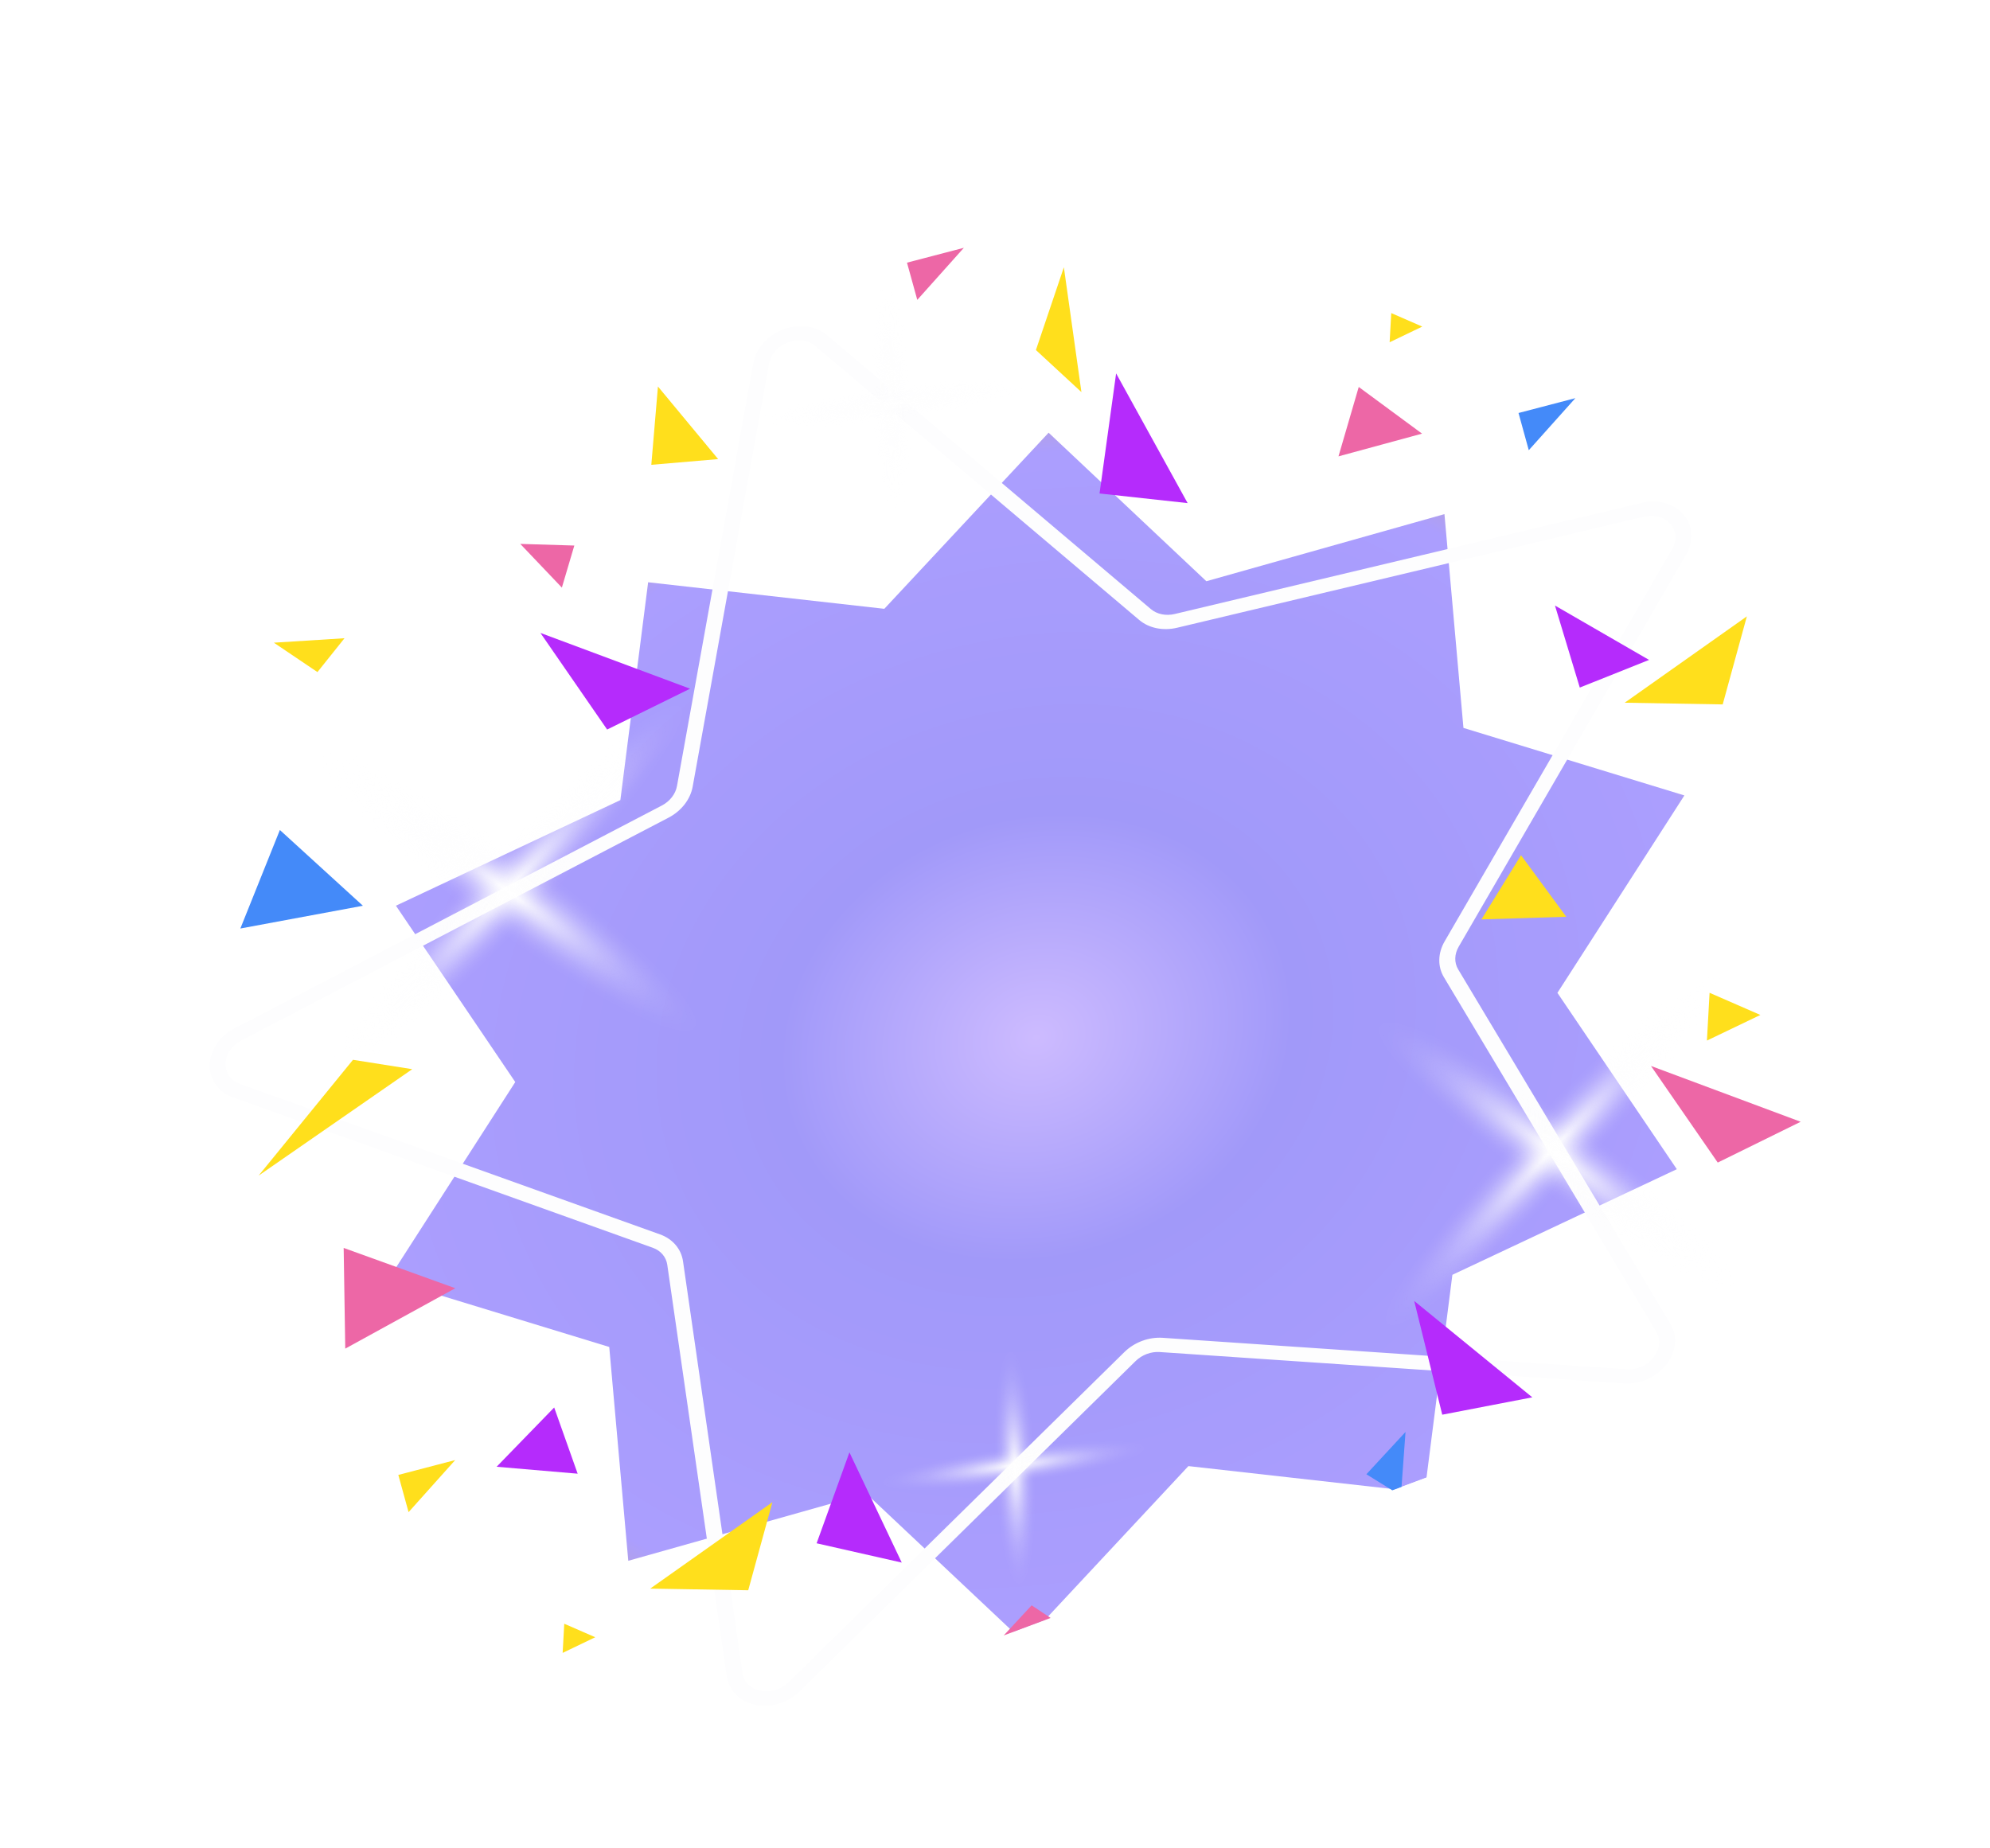 <svg width="267" height="248" viewBox="0 0 267 248" fill="none" xmlns="http://www.w3.org/2000/svg">
<g clip-path="url(#clip0_73_5479)">
<g filter="url(#filter0_d_73_5479)">
<path d="M223.745 101.112L206.71 127.604L222.73 151.268L192.617 165.441L188.888 194.669L157.2 191.11L135.155 214.74L113.992 194.81L82.047 203.817L79.493 175.124L49.855 166.066L66.884 139.572L50.871 115.91L80.984 101.737L84.711 72.506L116.4 76.068L138.444 52.435L159.608 72.368L191.553 63.361L194.102 92.052L223.745 101.112Z" fill="url(#paint0_radial_73_5479)"/>
</g>
<g filter="url(#filter1_d_73_5479)">
<path d="M104.92 228.468C103.779 228.895 102.538 229.01 101.354 228.768C99.258 228.338 97.783 226.869 97.504 224.939L89.528 169.721C89.377 168.675 88.649 167.822 87.586 167.443L31.268 147.265C29.299 146.558 28.103 144.892 28.14 142.915C28.182 140.936 29.45 139.06 31.453 138.012L88.786 108.104C89.873 107.539 90.638 106.557 90.831 105.483L101.08 48.707C101.437 46.721 102.98 44.997 105.1 44.206C107.22 43.414 109.478 43.722 110.999 45.002L154.411 81.734C155.231 82.429 156.433 82.677 157.619 82.393L220.271 67.482C222.46 66.96 224.613 67.563 225.88 69.053C227.151 70.541 227.275 72.612 226.208 74.448L195.704 127.057C195.129 128.053 195.105 129.186 195.644 130.084L224.119 177.645C225.113 179.307 224.904 181.405 223.567 183.118C222.23 184.83 220.052 185.803 217.876 185.654L155.61 181.435C154.433 181.354 153.219 181.807 152.363 182.648L107.307 226.955C106.623 227.629 105.805 228.142 104.926 228.47L104.92 228.468ZM153.234 179.94C154.117 179.61 155.065 179.463 156 179.525L218.265 183.744C219.659 183.841 221.001 183.243 221.857 182.142C222.714 181.045 222.841 179.754 222.202 178.691L193.728 131.13C192.873 129.703 192.908 127.907 193.825 126.33L224.33 73.721C225.015 72.543 224.933 71.272 224.123 70.318C223.308 69.365 221.986 68.994 220.582 69.329L157.93 84.24C156.048 84.687 154.15 84.297 152.845 83.192L109.434 46.46C108.46 45.637 107.07 45.45 105.716 45.956C104.362 46.462 103.41 47.524 103.183 48.795L92.935 105.571C92.626 107.274 91.418 108.828 89.695 109.728L32.362 139.635C31.077 140.305 30.297 141.461 30.269 142.728C30.242 143.996 30.98 145.021 32.242 145.472L88.56 165.649C90.253 166.257 91.403 167.605 91.642 169.262L99.618 224.48C99.795 225.716 100.705 226.62 102.044 226.896C103.384 227.172 104.791 226.743 105.799 225.754L150.854 181.446C151.531 180.779 152.35 180.27 153.234 179.94Z" fill="#FDFDFE"/>
</g>
<path d="M73.855 123.722C88.374 108.39 97.666 94.15 94.61 91.918C91.553 89.686 77.306 100.307 62.787 115.639C48.268 130.972 38.976 145.211 42.032 147.443C45.088 149.675 59.336 139.055 73.855 123.722Z" fill="url(#paint1_radial_73_5479)"/>
<path d="M40.166 99.12C37.31 102.132 47.607 113.783 63.154 125.139C78.702 136.496 93.62 143.258 96.476 140.246C99.331 137.234 89.034 125.583 73.487 114.227C57.939 102.87 43.021 96.108 40.166 99.12Z" fill="url(#paint2_radial_73_5479)"/>
<path d="M116.201 199.64C116.273 201.549 125.201 201.92 136.136 200.473C147.071 199.027 155.877 196.306 155.806 194.401C155.734 192.491 146.807 192.12 135.872 193.567C124.937 195.014 116.131 197.734 116.201 199.64Z" fill="url(#paint3_radial_73_5479)"/>
<path d="M135.326 179.444C133.175 179.727 131.74 187.828 132.115 197.534C132.49 207.24 134.537 214.878 136.684 214.597C138.835 214.314 140.27 206.212 139.895 196.507C139.52 186.801 137.473 179.162 135.326 179.444Z" fill="url(#paint4_radial_73_5479)"/>
<path d="M123.543 52.799C123.168 43.091 121.122 35.451 118.974 35.735C116.826 36.019 115.388 44.12 115.763 53.828C116.138 63.537 118.183 71.176 120.331 70.892C122.48 70.608 123.917 62.508 123.543 52.799Z" fill="url(#paint5_radial_73_5479)"/>
<path d="M139.455 50.693C139.383 48.783 130.455 48.412 119.52 49.859C108.585 51.306 99.779 54.026 99.85 55.932C99.922 57.841 108.849 58.212 119.784 56.765C130.719 55.319 139.526 52.598 139.455 50.693Z" fill="url(#paint6_radial_73_5479)"/>
<path d="M214.331 158.595C228.141 144.011 236.98 130.466 234.073 128.343C231.165 126.22 217.613 136.322 203.803 150.906C189.992 165.491 181.154 179.035 184.061 181.158C186.968 183.281 200.52 173.179 214.331 158.595Z" fill="url(#paint7_radial_73_5479)"/>
<path d="M235.847 174.308C238.562 171.442 228.773 160.361 213.982 149.56C199.192 138.759 185.001 132.326 182.286 135.193C179.572 138.06 189.361 149.14 204.152 159.941C218.942 170.743 233.133 177.175 235.847 174.308Z" fill="url(#paint8_radial_73_5479)"/>
<path d="M32.248 124.6L48.691 121.546L37.551 111.38L32.248 124.6Z" fill="#448AF9"/>
<path d="M46.323 180.977L61.087 172.872L46.111 167.465L46.323 180.977Z" fill="#ED67A6"/>
<path d="M211.961 92.267L221.257 88.557L208.632 81.261L211.961 92.267Z" fill="#B52BFC"/>
<path d="M198.766 123.377L210.15 123.025L204.076 114.764L198.766 123.377Z" fill="#FFDF1C"/>
<path d="M229.019 139.638L236.19 136.2L229.376 133.227L229.019 139.638Z" fill="#FFDF1C"/>
<path d="M186.449 45.929L190.827 43.826L186.666 42.014L186.449 45.929Z" fill="#FFDF1C"/>
<path d="M75.49 221.808L79.863 219.707L75.707 217.894L75.49 221.808Z" fill="#FFDF1C"/>
<path d="M179.585 61.241L190.797 58.191L182.303 51.928L179.585 61.241Z" fill="#ED67A6"/>
<path d="M145.096 52.619L138.99 46.973L142.74 35.867L145.096 52.619Z" fill="#FFDF1C"/>
<path d="M217.987 94.3L231.136 94.528L234.378 82.712L217.987 94.3Z" fill="#FFDF1C"/>
<path d="M87.242 213.179L100.39 213.403L103.632 201.587L87.242 213.179Z" fill="#FFDF1C"/>
<path d="M221.514 143.046L230.471 156.009L241.598 150.534L221.514 143.046Z" fill="#ED67A6"/>
<path d="M189.745 174.578L193.508 189.843L205.591 187.513L189.745 174.578Z" fill="#B52BFC"/>
<path d="M149.751 50.109L147.526 66.221L159.345 67.514L149.751 50.109Z" fill="#B52BFC"/>
<path d="M72.508 84.934L81.46 97.898L92.586 92.419L72.508 84.934Z" fill="#B52BFC"/>
<path d="M138.416 215.427L146.323 220.67L132.271 222.05L138.416 215.427Z" fill="#ED67A6"/>
<path d="M109.566 207.099L113.968 194.898L120.988 209.688L109.566 207.099Z" fill="#B52BFC"/>
<path d="M66.63 196.829L74.355 188.875L77.506 197.76L66.63 196.829Z" fill="#B52BFC"/>
<path d="M34.694 157.763L55.309 143.477L47.36 142.22L34.694 157.763Z" fill="#FFDF1C"/>
<path d="M87.388 62.375L96.353 61.607L88.277 51.867L87.388 62.375Z" fill="#FFDF1C"/>
<path d="M183.329 197.835L187.959 200.707L188.579 192.16L183.329 197.835Z" fill="#448AF9"/>
<path d="M53.443 197.925L54.819 202.921L61.075 195.93L53.443 197.925Z" fill="#FFDF1C"/>
<path d="M203.741 55.421L205.118 60.416L211.369 53.428L203.741 55.421Z" fill="#448AF9"/>
<path d="M121.692 35.247L123.073 40.241L129.324 33.252L121.692 35.247Z" fill="#ED67A6"/>
<path d="M160.065 218.647L165.495 215.984L157.377 212.443L160.065 218.647Z" fill="#FFDF1C"/>
<path d="M42.592 90.189L46.223 85.647L36.746 86.245L42.592 90.189Z" fill="#FFDF1C"/>
<path d="M75.387 78.852L77.058 73.208L69.805 72.988L75.387 78.852Z" fill="#ED67A6"/>
</g>
<defs>
<filter id="filter0_d_73_5479" x="38.586" y="44.545" width="200.929" height="189.345" filterUnits="userSpaceOnUse" color-interpolation-filters="sRGB">
<feFlood flood-opacity="0" result="BackgroundImageFix"/>
<feColorMatrix in="SourceAlpha" type="matrix" values="0 0 0 0 0 0 0 0 0 0 0 0 0 0 0 0 0 0 127 0" result="hardAlpha"/>
<feOffset dx="2.25" dy="5.63"/>
<feGaussianBlur stdDeviation="6.76"/>
<feColorMatrix type="matrix" values="0 0 0 0 0 0 0 0 0 0 0 0 0 0 0 0 0 0 0.5 0"/>
<feBlend mode="normal" in2="BackgroundImageFix" result="effect1_dropShadow_73_5479"/>
<feBlend mode="normal" in="SourceGraphic" in2="effect1_dropShadow_73_5479" result="shape"/>
</filter>
<filter id="filter1_d_73_5479" x="14.619" y="30.252" width="225.831" height="212.161" filterUnits="userSpaceOnUse" color-interpolation-filters="sRGB">
<feFlood flood-opacity="0" result="BackgroundImageFix"/>
<feColorMatrix in="SourceAlpha" type="matrix" values="0 0 0 0 0 0 0 0 0 0 0 0 0 0 0 0 0 0 127 0" result="hardAlpha"/>
<feOffset/>
<feGaussianBlur stdDeviation="6.76"/>
<feColorMatrix type="matrix" values="0 0 0 0 0.533 0 0 0 0 0.714 0 0 0 0 0.898 0 0 0 1 0"/>
<feBlend mode="normal" in2="BackgroundImageFix" result="effect1_dropShadow_73_5479"/>
<feBlend mode="normal" in="SourceGraphic" in2="effect1_dropShadow_73_5479" result="shape"/>
</filter>
<radialGradient id="paint0_radial_73_5479" cx="0" cy="0" r="1" gradientUnits="userSpaceOnUse" gradientTransform="translate(136.8 133.589) rotate(70.473) scale(114.061 133.41)">
<stop stop-color="#CDBBFF"/>
<stop offset="0.26" stop-color="#A199F9"/>
<stop offset="0.68" stop-color="#AB9EFE"/>
<stop offset="1" stop-color="#FBBC00"/>
</radialGradient>
<radialGradient id="paint1_radial_73_5479" cx="0" cy="0" r="1" gradientUnits="userSpaceOnUse" gradientTransform="translate(68.033 119.47) rotate(-46.562) scale(35.071 4.758)">
<stop stop-color="white"/>
<stop offset="0.1" stop-color="#FEFEFE" stop-opacity="0.81"/>
<stop offset="0.24" stop-color="#FEFEFE" stop-opacity="0.6"/>
<stop offset="0.37" stop-color="#FDFDFE" stop-opacity="0.42"/>
<stop offset="0.5" stop-color="#FDFDFE" stop-opacity="0.27"/>
<stop offset="0.63" stop-color="#FDFDFE" stop-opacity="0.15"/>
<stop offset="0.76" stop-color="#FDFDFE" stop-opacity="0.07"/>
<stop offset="0.88" stop-color="#FDFDFE" stop-opacity="0.02"/>
<stop offset="1" stop-color="#FDFDFE" stop-opacity="0"/>
</radialGradient>
<radialGradient id="paint2_radial_73_5479" cx="0" cy="0" r="1" gradientUnits="userSpaceOnUse" gradientTransform="translate(68.3 119.706) rotate(36.14) scale(31.979 5.218)">
<stop stop-color="white"/>
<stop offset="0.1" stop-color="#FEFEFE" stop-opacity="0.81"/>
<stop offset="0.24" stop-color="#FEFEFE" stop-opacity="0.6"/>
<stop offset="0.37" stop-color="#FDFDFE" stop-opacity="0.42"/>
<stop offset="0.5" stop-color="#FDFDFE" stop-opacity="0.27"/>
<stop offset="0.63" stop-color="#FDFDFE" stop-opacity="0.15"/>
<stop offset="0.76" stop-color="#FDFDFE" stop-opacity="0.07"/>
<stop offset="0.88" stop-color="#FDFDFE" stop-opacity="0.02"/>
<stop offset="1" stop-color="#FDFDFE" stop-opacity="0"/>
</radialGradient>
<radialGradient id="paint3_radial_73_5479" cx="0" cy="0" r="1" gradientUnits="userSpaceOnUse" gradientTransform="translate(135.99 196.656) rotate(-7.535) scale(18.321 2.409)">
<stop stop-color="white"/>
<stop offset="0.1" stop-color="#FEFEFE" stop-opacity="0.81"/>
<stop offset="0.24" stop-color="#FEFEFE" stop-opacity="0.6"/>
<stop offset="0.37" stop-color="#FDFDFE" stop-opacity="0.42"/>
<stop offset="0.5" stop-color="#FDFDFE" stop-opacity="0.27"/>
<stop offset="0.63" stop-color="#FDFDFE" stop-opacity="0.15"/>
<stop offset="0.76" stop-color="#FDFDFE" stop-opacity="0.07"/>
<stop offset="0.88" stop-color="#FDFDFE" stop-opacity="0.02"/>
<stop offset="1" stop-color="#FDFDFE" stop-opacity="0"/>
</radialGradient>
<radialGradient id="paint4_radial_73_5479" cx="0" cy="0" r="1" gradientUnits="userSpaceOnUse" gradientTransform="translate(136.183 196.992) rotate(87.789) scale(16.133 2.736)">
<stop stop-color="white"/>
<stop offset="0.1" stop-color="#FEFEFE" stop-opacity="0.81"/>
<stop offset="0.24" stop-color="#FEFEFE" stop-opacity="0.6"/>
<stop offset="0.37" stop-color="#FDFDFE" stop-opacity="0.42"/>
<stop offset="0.5" stop-color="#FDFDFE" stop-opacity="0.27"/>
<stop offset="0.63" stop-color="#FDFDFE" stop-opacity="0.15"/>
<stop offset="0.76" stop-color="#FDFDFE" stop-opacity="0.07"/>
<stop offset="0.88" stop-color="#FDFDFE" stop-opacity="0.02"/>
<stop offset="1" stop-color="#FDFDFE" stop-opacity="0"/>
</radialGradient>
<radialGradient id="paint5_radial_73_5479" cx="0" cy="0" r="1" gradientUnits="userSpaceOnUse" gradientTransform="translate(119.571 53.32) rotate(87.789) scale(16.133 2.736)">
<stop stop-color="white"/>
<stop offset="0.1" stop-color="#FEFEFE" stop-opacity="0.81"/>
<stop offset="0.24" stop-color="#FEFEFE" stop-opacity="0.6"/>
<stop offset="0.37" stop-color="#FDFDFE" stop-opacity="0.42"/>
<stop offset="0.5" stop-color="#FDFDFE" stop-opacity="0.27"/>
<stop offset="0.63" stop-color="#FDFDFE" stop-opacity="0.15"/>
<stop offset="0.76" stop-color="#FDFDFE" stop-opacity="0.07"/>
<stop offset="0.88" stop-color="#FDFDFE" stop-opacity="0.02"/>
<stop offset="1" stop-color="#FDFDFE" stop-opacity="0"/>
</radialGradient>
<radialGradient id="paint6_radial_73_5479" cx="0" cy="0" r="1" gradientUnits="userSpaceOnUse" gradientTransform="translate(119.691 54.152) rotate(172.465) scale(18.321 2.409)">
<stop stop-color="white"/>
<stop offset="0.1" stop-color="#FEFEFE" stop-opacity="0.81"/>
<stop offset="0.24" stop-color="#FEFEFE" stop-opacity="0.6"/>
<stop offset="0.37" stop-color="#FDFDFE" stop-opacity="0.42"/>
<stop offset="0.5" stop-color="#FDFDFE" stop-opacity="0.27"/>
<stop offset="0.63" stop-color="#FDFDFE" stop-opacity="0.15"/>
<stop offset="0.76" stop-color="#FDFDFE" stop-opacity="0.07"/>
<stop offset="0.88" stop-color="#FDFDFE" stop-opacity="0.02"/>
<stop offset="1" stop-color="#FDFDFE" stop-opacity="0"/>
</radialGradient>
<radialGradient id="paint7_radial_73_5479" cx="0" cy="0" r="1" gradientUnits="userSpaceOnUse" gradientTransform="translate(208.342 154.222) rotate(-46.562) scale(33.356 4.525)">
<stop stop-color="white"/>
<stop offset="0.1" stop-color="#FEFEFE" stop-opacity="0.81"/>
<stop offset="0.24" stop-color="#FEFEFE" stop-opacity="0.6"/>
<stop offset="0.37" stop-color="#FDFDFE" stop-opacity="0.42"/>
<stop offset="0.5" stop-color="#FDFDFE" stop-opacity="0.27"/>
<stop offset="0.63" stop-color="#FDFDFE" stop-opacity="0.15"/>
<stop offset="0.76" stop-color="#FDFDFE" stop-opacity="0.07"/>
<stop offset="0.88" stop-color="#FDFDFE" stop-opacity="0.02"/>
<stop offset="1" stop-color="#FDFDFE" stop-opacity="0"/>
</radialGradient>
<radialGradient id="paint8_radial_73_5479" cx="0" cy="0" r="1" gradientUnits="userSpaceOnUse" gradientTransform="translate(208.882 154.946) rotate(36.14) scale(30.415 4.963)">
<stop stop-color="white"/>
<stop offset="0.1" stop-color="#FEFEFE" stop-opacity="0.81"/>
<stop offset="0.24" stop-color="#FEFEFE" stop-opacity="0.6"/>
<stop offset="0.37" stop-color="#FDFDFE" stop-opacity="0.42"/>
<stop offset="0.5" stop-color="#FDFDFE" stop-opacity="0.27"/>
<stop offset="0.63" stop-color="#FDFDFE" stop-opacity="0.15"/>
<stop offset="0.76" stop-color="#FDFDFE" stop-opacity="0.07"/>
<stop offset="0.88" stop-color="#FDFDFE" stop-opacity="0.02"/>
<stop offset="1" stop-color="#FDFDFE" stop-opacity="0"/>
</radialGradient>
<clipPath id="clip0_73_5479">
<rect width="219.286" height="180.246" fill="white" transform="matrix(0.937 -0.35 0.334 0.942 0.527 77.294)"/>
</clipPath>
</defs>
</svg>
